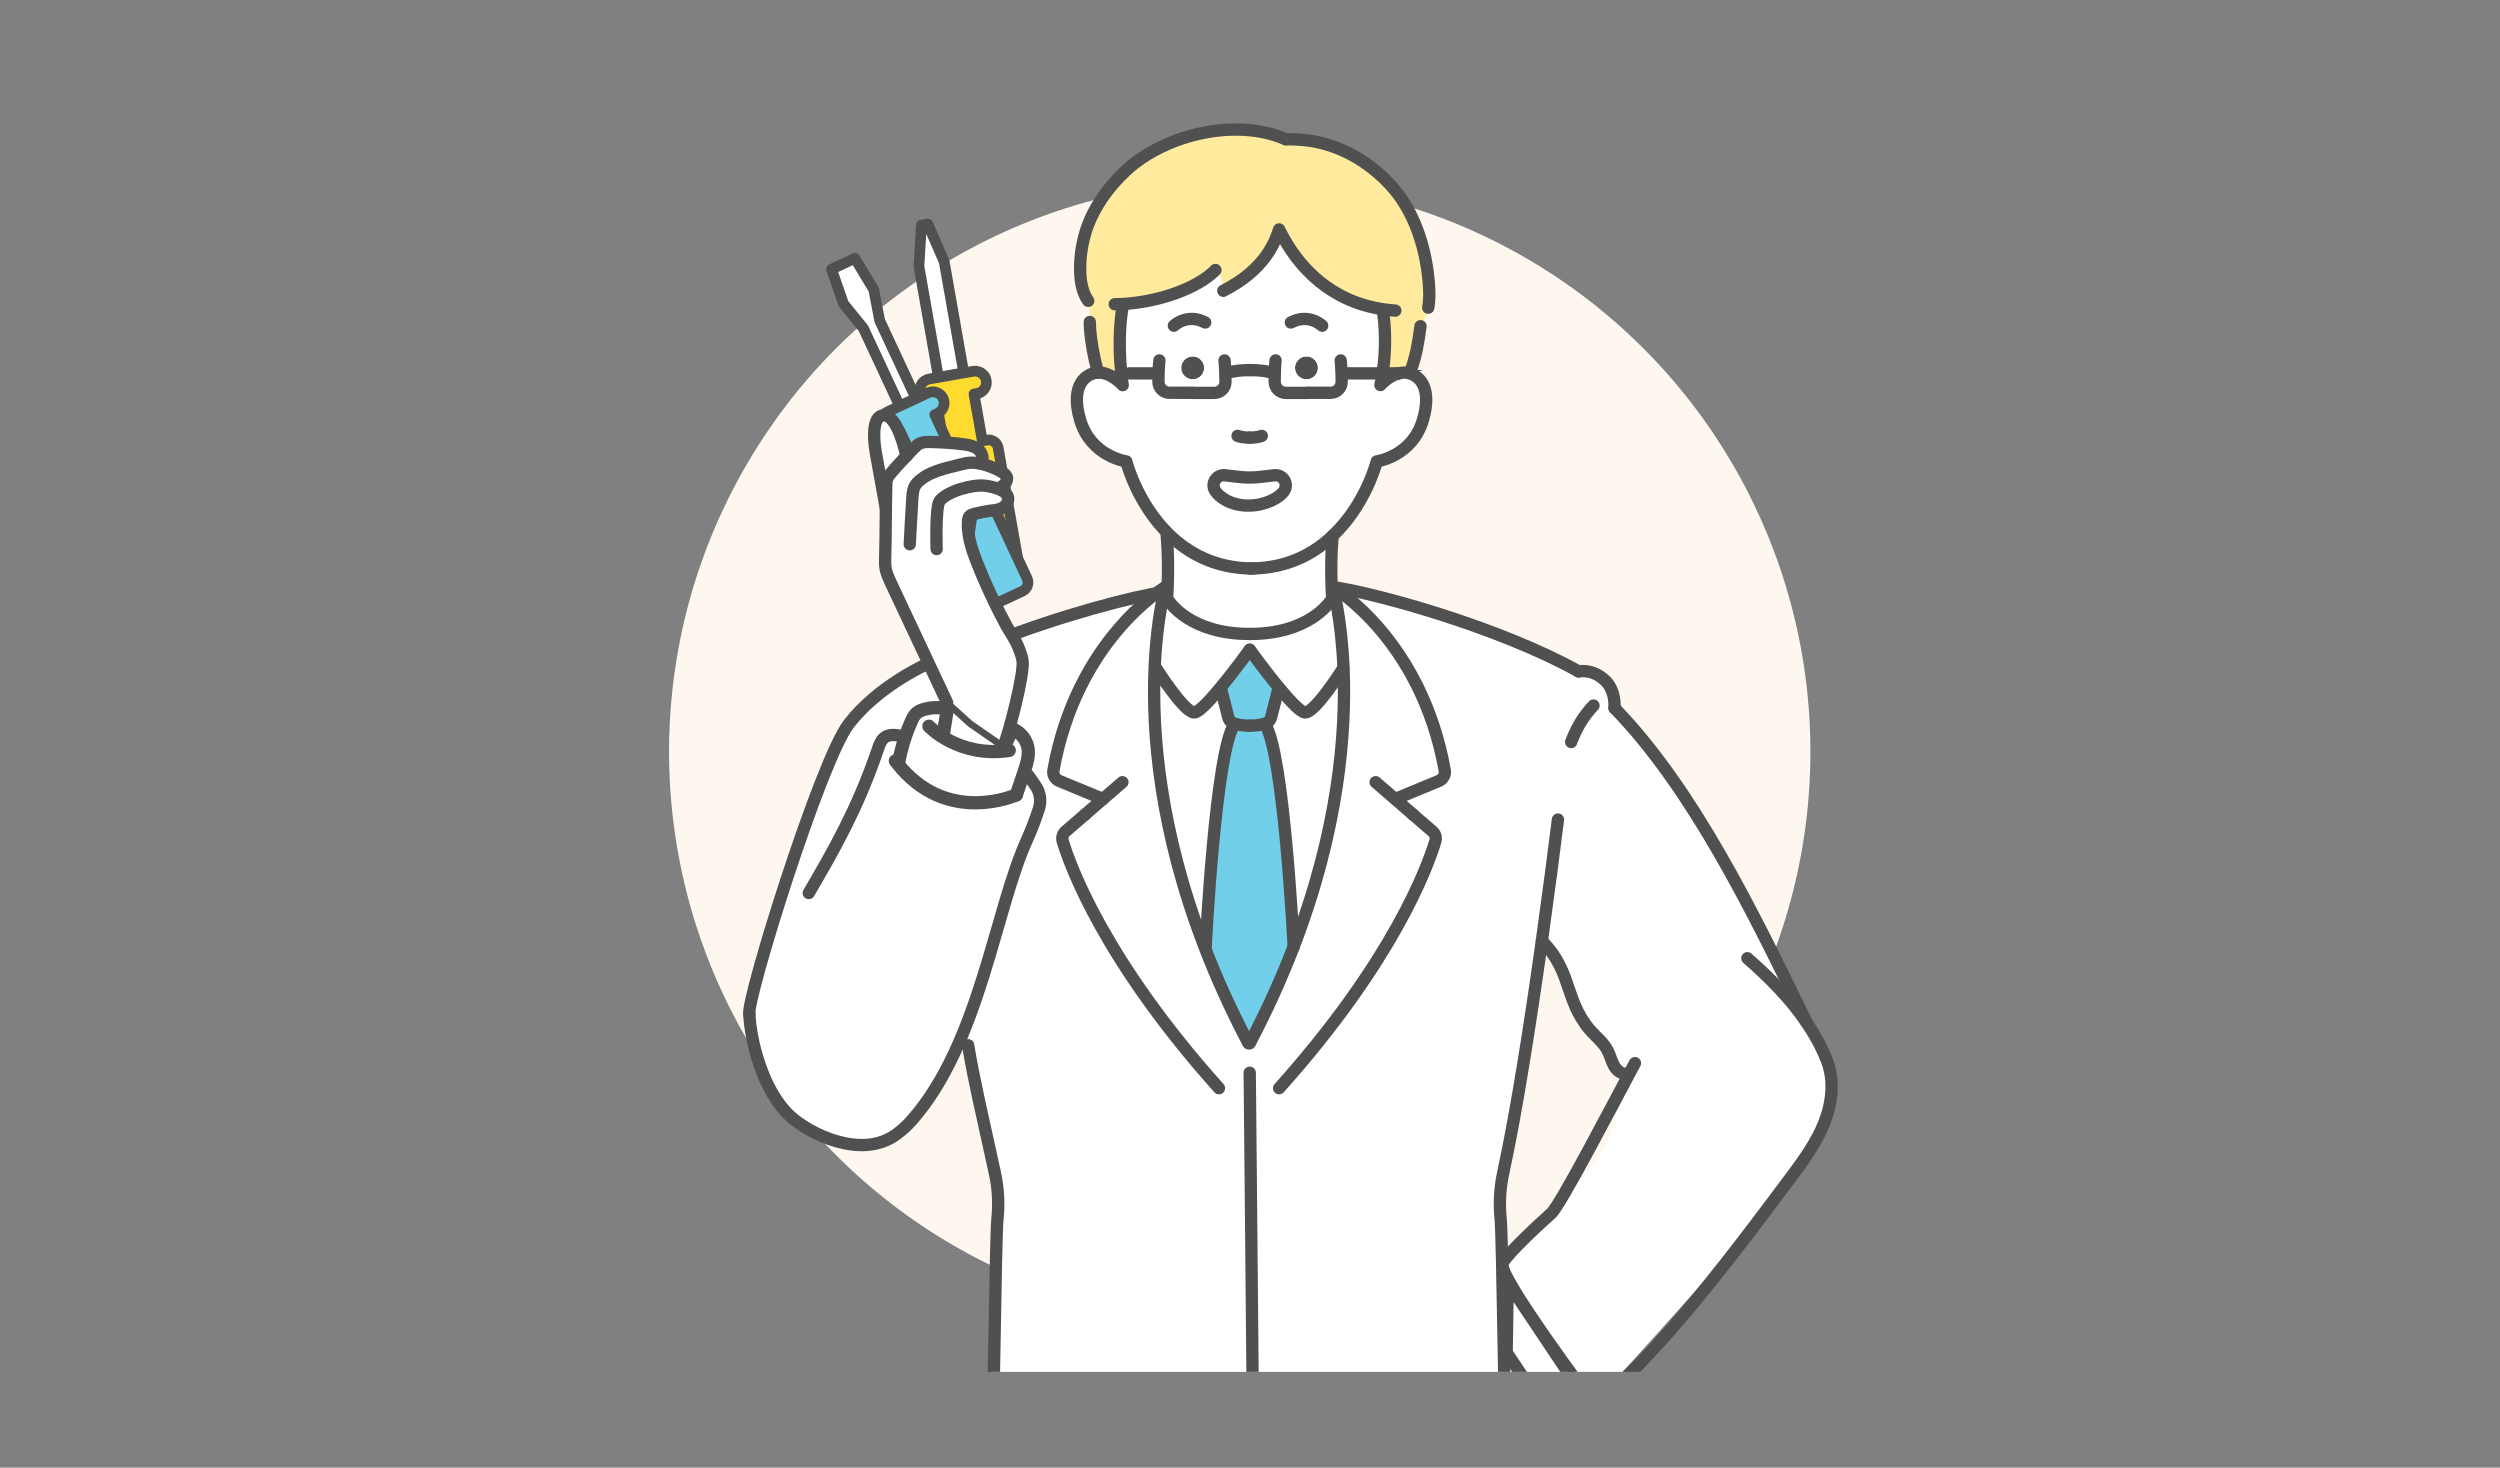 <?xml version="1.0" encoding="UTF-8"?><svg id="Layer_2" data-name="Layer 2" xmlns="http://www.w3.org/2000/svg" xmlns:xlink="http://www.w3.org/1999/xlink" viewBox="0 0 310.47 182.27"><rect x="0" y="0" width="310.47" height="182.27" fill="#808080" stroke="none"/><defs><style>.cls-1 {
        clip-path: url(#clippath);
      }

      .cls-2, .cls-3, .cls-4, .cls-5, .cls-6 {
        stroke-width: 0px;
      }

      .cls-2, .cls-7, .cls-8, .cls-9, .cls-10 {
        fill: none;
      }

      .cls-3 {
        fill: #505050;
      }

      .cls-11, .cls-12 {
        fill: #72cfe9;
      }

      .cls-11, .cls-12, .cls-7, .cls-8, .cls-13, .cls-14, .cls-10, .cls-15, .cls-16 {
        stroke: #505050;
      }

      .cls-11, .cls-8, .cls-15 {
        stroke-miterlimit: 10;
      }

      .cls-11, .cls-15 {
        stroke-width: .84px;
      }

      .cls-12, .cls-7, .cls-8, .cls-13, .cls-9, .cls-14, .cls-10, .cls-16 {
        stroke-linecap: round;
      }

      .cls-12, .cls-7, .cls-13, .cls-9, .cls-14, .cls-10, .cls-16 {
        stroke-linejoin: round;
      }

      .cls-12, .cls-13, .cls-14 {
        stroke-width: 1.33px;
      }

      .cls-7, .cls-8, .cls-16 {
        stroke-width: 1.53px;
      }

      .cls-13 {
        fill: #ffda2f;
      }

      .cls-4 {
        fill: #fdf7f0;
      }

      .cls-9 {
        stroke: #231e1f;
      }

      .cls-9, .cls-10 {
        stroke-width: 1.65px;
      }

      .cls-14, .cls-5, .cls-15, .cls-16 {
        fill: #fff;
      }

      .cls-6 {
        fill: #ffea9d;
      }</style><clipPath id="clippath"><rect class="cls-2" x="76.38" y="6.67" width="164.24" height="163.7"/></clipPath></defs><g id="_レイヤー_1" data-name="レイヤー 1"><circle class="cls-4" cx="153.96" cy="93.36" r="70.87"/><g class="cls-1"><g><g><g><g><path class="cls-15" d="M171.7,46.37h1.96c-1.27.35-2.23,1.45-2.23,1.45,0,0,.14-.54.27-1.45Z"/><path class="cls-3" d="M162.25,44.26c.78,0,1.42.64,1.42,1.43s-.64,1.42-1.42,1.42-1.43-.63-1.43-1.42.64-1.43,1.43-1.43Z"/><path class="cls-11" d="M160.66,117.56c-1.47,3.84-3.27,7.84-5.46,12h-.16c-2.17-4.13-3.97-8.11-5.43-11.92l.13-.05s1.21-24.39,3.6-27.7c.42.12,1.05.23,1.86.23s1.43-.11,1.86-.23c2.34,3.24,3.55,26.72,3.6,27.67Z"/><path class="cls-11" d="M155.2,80.69s1.98,2.75,3.85,4.98h-.33s-.86,3.38-.86,3.38c-.1.4-.41.72-.81.83-.42.12-1.05.23-1.86.23s-1.44-.11-1.86-.23c-.4-.11-.7-.43-.81-.83l-.86-3.37h-.33c1.88-2.25,3.86-4.99,3.86-4.99Z"/><path class="cls-3" d="M148.12,44.26c.79,0,1.42.64,1.42,1.43s-.63,1.42-1.42,1.42-1.43-.63-1.43-1.42.64-1.43,1.43-1.43Z"/><path class="cls-5" d="M107.93,87.26l-2.23,2.31-3.21,6.24-8.37,24.19-1.06,5.95,2.57,10.75,4.81,3.56,5.8,2.67,3.49-1.19,1.57-.84,4.67-5.42,4.25-7.27c1.37,9.83,1.65,9.77,3.32,17.47.41,1.88.52,3.79.32,5.71-.24,2.33-.47,26.46-.7,29.29h63.9c-.06-.78-.04,1.19-.1-1.95,0-.48,4.64-2.79,4.64-2.79-.01-1.45-4.78-7.23-4.79-7.94-.14-7.97-.29-15.16-.44-16.61-.19-1.91-.09-3.83.32-5.71,1.68-7.7,3.42-18.97,4.8-28.8,3.98,3.91,2.66,7.83,6.64,11.75.58.57,1.16,1.15,1.53,1.87.32.62.45,1.31.81,1.91.35.6,1.04,1.1,1.71.92l.14.07c-1.59,3.54-1.44,8.08-5.18,12.04-1.07,1.14-3.32,4.2-4.48,5.25-1.2,1.09-1.99,2.7-3.46,3.38-4.46,2.06-.48,8.41,1.08,8.85l7.62,11.42c6.08-6.7,19.16-20.96,24.58-28.21,1.58-2.11,3.15-4.29,4.11-6.75.96-2.47,1.26-5.29.27-7.74-.66-1.66-1.51-3.2-2.5-4.65-6.62-13.66-14.03-28.9-23.85-39.03,0,0,.21-2.05-1.12-3.38-1.58-1.57-3.34-1.17-3.34-1.17-9.87-5.5-25.2-9.73-30.54-10.48h-.13c-.15-3.87.13-6.36.13-6.36h0c4.15-3.91,5.48-9.25,5.48-9.25,0,0,4.4-.61,5.73-5.15,1.13-3.83-.3-5.38-1.61-5.77-.24-.08-.48-.11-.69-.11-.25,0-.5.04-.73.11,0,0,0,0,0,0-1.27.35-2.23,1.45-2.23,1.45,0,0,.14-.54.27-1.45.24-1.6.51-4.37.08-7.51l.07-.45c-6.51-.93-10.67-5.14-13.01-9.93-.56,1.74-1.86,5.04-6.93,7.62,0-1.79-.99-2.58-.99-2.58-2.11,2.2-6.95,4-11.67,4.23l.03.98c-.42,3-.23,6.05-.05,7.74.08.84.17,1.35.17,1.35,0,0-1.37-1.56-2.98-1.56h-.03c-1.38.02-3.6,1.37-2.28,5.88,1.33,4.54,5.73,5.15,5.73,5.15,0,0,1.29,5.14,5.25,9.02l-.22.23s.27,2.49.12,6.37h-.28c-5.34.74-20.68,4.97-30.54,10.47l-6.26,3.88ZM162.25,44.26c.78,0,1.42.64,1.42,1.43s-.64,1.42-1.42,1.42-1.43-.63-1.43-1.42.64-1.43,1.43-1.43ZM148.12,44.26c.79,0,1.42.64,1.42,1.43s-.63,1.42-1.42,1.42-1.43-.63-1.43-1.42.64-1.43,1.43-1.43ZM155.2,129.56h-.16c-2.17-4.13-3.97-8.11-5.43-11.92l.13-.05s1.21-24.39,3.6-27.7c-.4-.11-.7-.43-.81-.83l-.86-3.37h-.33c1.88-2.25,3.86-4.99,3.86-4.99,0,0,1.98,2.75,3.85,4.98h-.33s-.86,3.38-.86,3.38c-.1.4-.41.72-.81.83,2.34,3.24,3.55,26.72,3.6,27.67-1.47,3.84-3.27,7.84-5.46,12Z"/><path class="cls-6" d="M134.72,29.14c.85-3.02,2.77-5.78,5.08-7.93,4.97-4.64,13.89-6.58,19.88-3.91.94,0,2.34.07,3.27.23,3.73.63,7.07,2.62,9.64,5.36,3.18,3.38,4.62,8.29,4.89,12.82.04.73.05,1.65-.11,2.51-.05.29-.12.57-.22.83-.17.47-.41.89-.74,1.21v.26c-.3,2.26-.55,3.6-1.18,5.45l-.13.41c-.24-.08-.48-.11-.69-.11-.25,0-.5.04-.73.11,0,0,0,0,0,0h-1.96c.24-1.6.51-4.37.08-7.51l.07-.45c-6.51-.93-10.67-5.14-13.01-9.93-.56,1.74-1.86,5.04-6.93,7.62,0-1.79-.99-2.58-.99-2.58-2.11,2.2-6.95,4-11.67,4.23l.03.98c-.42,3-.23,6.05-.05,7.74.08.84.17,1.35.17,1.35,0,0-1.37-1.56-2.98-1.56h-.03c-.17-.65-.32-1.28-.45-1.94-.19-.94-.34-1.89-.45-2.85-.06-.48-.11-.96-.14-1.43-.02-.23-.05-2.04-.05-2.63l-.17-.04c-.73-1.02-.96-2.43-.99-3.58-.05-1.56.16-3.12.57-4.64Z"/></g><g><path class="cls-7" d="M224.35,126.96c-6.63-13.66-14.03-28.9-23.85-39.03"/><path class="cls-7" d="M203.04,132.03s-.27.51-.73,1.37c-1.88,3.48-8.5,16.24-9.66,17.28-1.2,1.09-5.26,4.76-6.05,6.18-.8,1.41,11.29,17.47,11.29,17.47,7.18-4.7,19.16-20.96,24.58-28.21,1.58-2.11,3.15-4.29,4.11-6.75.96-2.47,1.26-5.29.27-7.74-.66-1.66-1.51-3.2-2.5-4.65-2.01-2.97-4.59-5.56-7.35-7.98"/><path class="cls-7" d="M202.18,133.32c-.67.18-1.36-.32-1.71-.92-.35-.6-.49-1.3-.81-1.91-.36-.72-.95-1.3-1.53-1.87-3.98-3.92-2.66-7.84-6.64-11.75h-.01"/><path class="cls-7" d="M197.89,87.62c-1.29,1.36-2.16,2.89-2.77,4.53"/><path class="cls-7" d="M173.66,46.37c-1.27.35-2.23,1.45-2.23,1.45,0,0,.14-.54.27-1.45.24-1.6.51-4.37.08-7.51"/><path class="cls-7" d="M155.2,70.6c.08,0,.15,0,.23,0,4.45-.05,7.72-1.82,10.07-4.06,4.15-3.91,5.48-9.24,5.48-9.24,0,0,4.4-.61,5.73-5.15,1.13-3.83-.3-5.38-1.61-5.77-.24-.08-.48-.11-.69-.11-.25,0-.5.04-.73.11"/><path class="cls-7" d="M155.65,70.6c-.08,0-.15,0-.22,0-4.6-.05-7.93-1.94-10.31-4.28-3.96-3.88-5.25-9.02-5.25-9.02,0,0-4.4-.61-5.73-5.15-1.33-4.51.9-5.86,2.28-5.88h.03c1.61,0,2.98,1.56,2.98,1.56,0,0-.08-.51-.17-1.35-.18-1.69-.37-4.73.05-7.74l.09-.57"/><path class="cls-7" d="M177.37,38.21c.16-.86.15-1.77.11-2.51-.27-4.53-1.71-9.44-4.89-12.82-2.57-2.74-5.91-4.73-9.64-5.36-.93-.16-2.32-.23-3.27-.23"/><path class="cls-7" d="M175.23,45.96c.63-1.85.88-3.18,1.18-5.45"/><line class="cls-7" x1="136.41" y1="46.26" x2="136.41" y2="46.27"/><path class="cls-7" d="M159.68,17.3c-5.99-2.67-14.9-.73-19.88,3.91-2.31,2.16-4.24,4.92-5.08,7.93-.42,1.51-.62,3.08-.57,4.64.03,1.16.26,2.57.99,3.58"/><path class="cls-7" d="M156.7,54.13c-.29.1-.77.22-1.51.22"/><path class="cls-7" d="M165.5,66.54s-.27,2.49-.13,6.36c.02.45.04.93.08,1.42v.05"/><path class="cls-7" d="M165.5,74.24s-.02.03-.05.08c-.36.6-2.96,4.41-10.26,4.41"/><path class="cls-7" d="M166.81,83s-3.45,5.48-4.72,5.48c-.52,0-1.75-1.28-3.03-2.81-1.88-2.23-3.85-4.98-3.85-4.98"/><path class="cls-7" d="M158.72,85.69l-.86,3.37c-.1.4-.41.72-.81.83-.42.12-1.05.23-1.86.23"/><path class="cls-7" d="M157.06,89.89c2.34,3.24,3.55,26.72,3.6,27.67v.03"/><path class="cls-7" d="M175.47,101.15l2.42,2.09c.36.3.5.78.36,1.24-.9,2.98-5.09,14.7-19.4,30.66"/><path class="cls-7" d="M165.51,72.9c.33.2,11.03,6.64,13.91,22.77.1.54-.21,1.09-.72,1.31l-5.44,2.25"/><path class="cls-7" d="M155.2,129.56c2.19-4.16,3.99-8.17,5.46-12,5.62-14.61,6.52-26.66,6.19-34.55-.26-6.33-1.31-9.98-1.34-10.1h0"/><path class="cls-7" d="M165.5,72.9c5.33.75,20.67,4.98,30.54,10.48"/><polyline class="cls-7" points="170.84 97.14 173.26 99.23 175.47 101.15"/><path class="cls-7" d="M187.06,180.66c-.22-2.83-.46-26.96-.7-29.29-.19-1.91-.09-3.83.32-5.71,1.68-7.7,3.42-18.97,4.8-28.8.83-5.93,1.53-11.32,2-15.08"/><path class="cls-7" d="M153.69,54.13c.28.1.76.22,1.51.22"/><path class="cls-7" d="M144.89,66.54s.27,2.49.12,6.37c-.02.45-.04.92-.07,1.41,0,.02,0,.04,0,.06"/><path class="cls-7" d="M144.89,74.24s.01.02.05.08c.35.59,2.93,4.41,10.26,4.41"/><path class="cls-7" d="M143.59,83s3.45,5.48,4.72,5.48c.51,0,1.75-1.28,3.03-2.81,1.88-2.23,3.86-4.98,3.86-4.98"/><path class="cls-7" d="M151.67,85.69l.86,3.37c.1.4.41.72.81.83.42.12,1.05.23,1.86.23"/><path class="cls-7" d="M153.33,89.89c-2.39,3.31-3.6,27.7-3.6,27.7"/><path class="cls-7" d="M196.04,83.38s1.76-.39,3.34,1.17c1.33,1.32,1.12,3.38,1.12,3.38"/><path class="cls-7" d="M134.76,101.15l-2.42,2.09c-.35.3-.5.78-.36,1.24.9,2.98,5.1,14.7,19.4,30.66"/><path class="cls-7" d="M144.73,72.9c-.33.2-11.03,6.64-13.91,22.77-.1.54.2,1.09.72,1.31l5.44,2.25"/><path class="cls-7" d="M155.04,129.56c-2.17-4.13-3.97-8.11-5.43-11.92-5.65-14.65-6.56-26.74-6.22-34.64.26-6.33,1.31-9.97,1.34-10.1h0"/><path class="cls-7" d="M144.73,73.49c-3.83.54-12.82,2.87-21.24,6.18"/><polyline class="cls-7" points="139.39 97.14 136.97 99.23 134.76 101.15"/><path class="cls-7" d="M123.17,180.66c.23-2.83.46-26.96.7-29.29.2-1.91.09-3.83-.32-5.71-1.68-7.7-2.52-11.1-3.32-15.85"/><path class="cls-7" d="M155.66,182.71c0-.69-.01-1.37-.02-2.05-.12-14.47-.44-47.44-.44-47.44"/><path class="cls-7" d="M151.92,36.11c5.07-2.58,6.37-5.88,6.93-7.62,2.34,4.79,6.5,9,13.01,9.93.46.07.93.12,1.42.15"/><path class="cls-7" d="M138.44,37.78c.27,0,.55-.01.83-.02,4.73-.23,9.56-2.03,11.67-4.23"/><path class="cls-7" d="M157.62,46.19c-.44-.1-1.21-.23-2.38-.23"/><path class="cls-7" d="M152.87,46.19c.45-.1,1.21-.23,2.38-.23"/><path class="cls-7" d="M143.98,44.76c-.04.31-.07.94-.1,1.61,0,.33-.02.68-.02,1-.01.78.61,1.41,1.38,1.41h2.78"/><path class="cls-7" d="M152.07,44.76c.04.29.07.84.09,1.45.01.38.02.79.03,1.17.01.78-.61,1.41-1.38,1.41h-2.78"/><line class="cls-7" x1="143.71" y1="46.37" x2="140.25" y2="46.37"/><path class="cls-7" d="M166.5,44.76c.04.31.07.94.1,1.61,0,.33.01.68.02,1,.02.78-.6,1.41-1.38,1.41h-2.78"/><path class="cls-7" d="M158.41,44.76c-.04.29-.07.84-.09,1.45,0,.38-.01.79-.02,1.17-.01.78.61,1.41,1.38,1.41h2.78"/><path class="cls-7" d="M166.76,46.37h6.9s0,0,0,0"/><path class="cls-7" d="M135.34,39.99c.01.42.02.78.03.87.04.43.08.85.14,1.28.11.85.26,1.7.45,2.54.1.44.21.88.33,1.32"/></g></g><path class="cls-7" d="M145.78,40.45s1.63-1.59,3.89-.4"/><path class="cls-7" d="M164.2,40.45s-1.63-1.59-3.89-.4"/><path class="cls-7" d="M158.4,59.01c.98,0,1.61,1.07,1.1,1.91-.52.87-2.35,1.87-4.47,1.87s-3.61-1-4.14-1.87c-.51-.84.12-1.91,1.1-1.91l1.92.22c.85.1,1.7.1,2.55,0l1.93-.22Z"/></g><g><g><polygon class="cls-14" points="116.55 46.87 114.12 33.07 114.43 27.96 115.22 27.82 117.26 32.51 119.69 46.32 116.55 46.87"/><path class="cls-13" d="M121.34,48.88c.76-.13,1.27-.86,1.14-1.63h0c-.13-.76-.86-1.27-1.63-1.14l-5.46.96c-.76.13-1.27.86-1.14,1.63h0c.13.76.86,1.27,1.63,1.14l.38-.07,1.03,5.82-.59.1c-.65.11-1.08.73-.97,1.38l2.81,15.91c.11.65.73,1.08,1.38.97l5.88-1.04c.65-.11,1.08-.73.97-1.38l-2.81-15.91c-.11-.65-.73-1.08-1.38-.97l-.59.1-1.03-5.82.38-.07Z"/></g><g><polygon class="cls-14" points="111.73 50.43 107.22 40.76 104.75 37.72 103.27 33.43 106.17 32.08 108.51 35.97 109.25 39.82 113.76 49.49 111.73 50.43"/><path class="cls-12" d="M116.44,51.33c.7-.33,1.01-1.16.68-1.86h0c-.33-.7-1.16-1.01-1.86-.68l-5.03,2.35c-.7.33-1.01,1.16-.68,1.86h0c.33.7,1.16,1.01,1.86.68l.35-.16,2.5,5.36-.54.25c-.6.28-.86.99-.58,1.59l6.83,14.64c.28.6.99.86,1.59.58l5.41-2.52c.6-.28.86-.99.58-1.59l-6.83-14.64c-.28-.6-.99-.86-1.59-.58l-.54.25-2.5-5.36.35-.16Z"/></g><path class="cls-15" d="M126.95,81.99c-.16-.79-.45-1.54-.81-2.25-.34-.7-.79-1.29-1.16-1.97-.28-.51-.55-1.03-.82-1.55-.53-1.04-1.04-2.1-1.52-3.16-.46-1.02-.9-2.06-1.31-3.1-.33-.84-.64-1.68-.86-2.56l.52-3.57c.11-.03.21-.05.3-.07.45-.11.9-.2,1.36-.28.57-.09,1.17-.1,1.7-.35.49-.23.9-.73.82-1.26-.08-.54-.6-.9-1.11-1.1-.07-.03-.14-.04-.2-.06l.15-.1c.34-.12.66-.34.85-.65.11-.18.24-.51.13-.72-.3-.56-1.17-.91-1.73-1.15-.45-.19-.91-.34-1.38-.45l.07-.51c.14-.54-.18-1.11-.64-1.43-.45-.32-1.02-.43-1.57-.51-1.32-.19-2.66-.25-3.99-.3-.63-.02-1.37-.04-1.88.4-.29.24-.55.52-.81.79-.19.19-.37.39-.55.58v-.04s-1.06-5.36-2.92-5.05c-1.86.31-.73,5.37-.73,5.37l1.12,6.11c-.02,2.01-.02,3.93-.09,6.13-.01.49-.03.98.06,1.46.11.59.37,1.15.62,1.69,2.34,4.97,4.67,9.94,7.01,14.91l2.9,2.63,4.08,2.83c.63-1.46,2.67-9.21,2.36-10.72Z"/><g><path class="cls-8" d="M112.56,56.64s-1.07-5.36-2.93-5.05-.73,5.37-.73,5.37l1.1,6.11"/><path class="cls-8" d="M121.98,57.13c.14-.54-.18-1.11-.64-1.43s-1.02-.43-1.57-.51c-1.32-.19-2.66-.25-3.99-.3-.63-.02-1.37-.04-1.88.4-.29.24-.55.52-.81.79-.39.41-.78.82-1.17,1.24s-.73.79-1.08,1.2c-.13.14-.25.29-.37.44-.06.08-.14.16-.18.25-.16.31-.21.54-.22.87-.09,3.25-.05,5.86-.14,9.11-.01.49-.03.98.06,1.46.11.59.37,1.15.62,1.69,2.34,4.97,4.67,9.94,7.01,14.91"/><path class="cls-8" d="M112.98,67.59s.18-3.49.32-5.73c.04-.66.11-1.38.59-1.88,1.37-1.42,3.45-1.8,5.29-2.27.5-.13,1-.26,1.52-.25.9.01,1.78.27,2.6.61.55.23,1.43.58,1.73,1.15.11.21-.02.54-.13.72-.19.31-.51.53-.85.65"/><path class="cls-8" d="M116.32,68.19s-.17-5.25.37-5.97c.92-1.21,4.12-2.09,5.62-1.9.61.07,1.21.21,1.78.44.51.2,1.03.56,1.11,1.1.07.53-.34,1.03-.82,1.26-.53.25-1.13.26-1.7.35-.46.08-.91.17-1.36.28-.33.08-.86.14-1.01.5-.1.23-.11.62-.11.88,0,.24,0,.47.03.71.04.47.12.94.23,1.4.22.92.55,1.82.9,2.7.41,1.05.85,2.08,1.31,3.1.48,1.07.99,2.12,1.52,3.16.27.52.54,1.04.82,1.55.37.68.82,1.27,1.16,1.97.35.72.65,1.47.81,2.25.31,1.51-1.73,9.26-2.36,10.72"/></g><g><g><path class="cls-15" d="M128.02,96.27l-.11.09.11-.09h0Z"/><g><path class="cls-7" d="M114.65,82.7s-5.71,2.62-9.23,7.19c-3.52,4.57-12.74,34.23-12.36,36.05"/><path class="cls-10" d="M126.22,98.71c.23-.74.65-1.9.93-2.76.04-.13.08-.26.12-.37.26-.83.52-1.69.41-2.55-.13-1.09-.9-2.09-1.92-2.5l-1.03,2.18"/><path class="cls-10" d="M111.65,94.46c.14-.78.34-1.56.57-2.33.06-.18.11-.35.17-.52.22-.69.49-1.37.79-2.04.16-.37.35-.75.65-1.02.55-.49,2.24-.91,3.82-.51l-.38,2.38-.07.46"/><path class="cls-7" d="M93.06,125.94c.12,3.06,1.57,9.45,5.07,12.67,2.43,2.23,8.86,5.42,13.16,2.28.7-.51,1.35-1.09,1.94-1.76,8.47-9.61,10.31-26.12,14.38-35,.2-.45.39-.89.56-1.32.36-.9.64-1.74.86-2.41.31-.96.14-2.01-.44-2.83-.33-.46-.56-.85-.78-1.13-.11-.16-.23-.28-.35-.37"/><path class="cls-10" d="M126.22,98.71s-8.69,3.97-14.87-4.02c-.05-.06-.1-.13-.15-.19"/><path class="cls-7" d="M112.03,91.43c-1.94-.48-2.53.22-2.91,1.32-.07.2-.14.4-.2.59-2.48,7.2-5.42,12.33-8.48,17.56"/></g></g><path class="cls-10" d="M115.36,90.19s3.69,3.95,9.97,3"/></g></g><polygon class="cls-16" points="196.62 173.27 192.44 175.92 187.11 167.99 187.24 159.23 196.62 173.27"/><line class="cls-9" x1="188.16" y1="177.82" x2="191.6" y2="175.92"/></g></g><rect class="cls-2" width="310.47" height="182.27"/></g></svg>